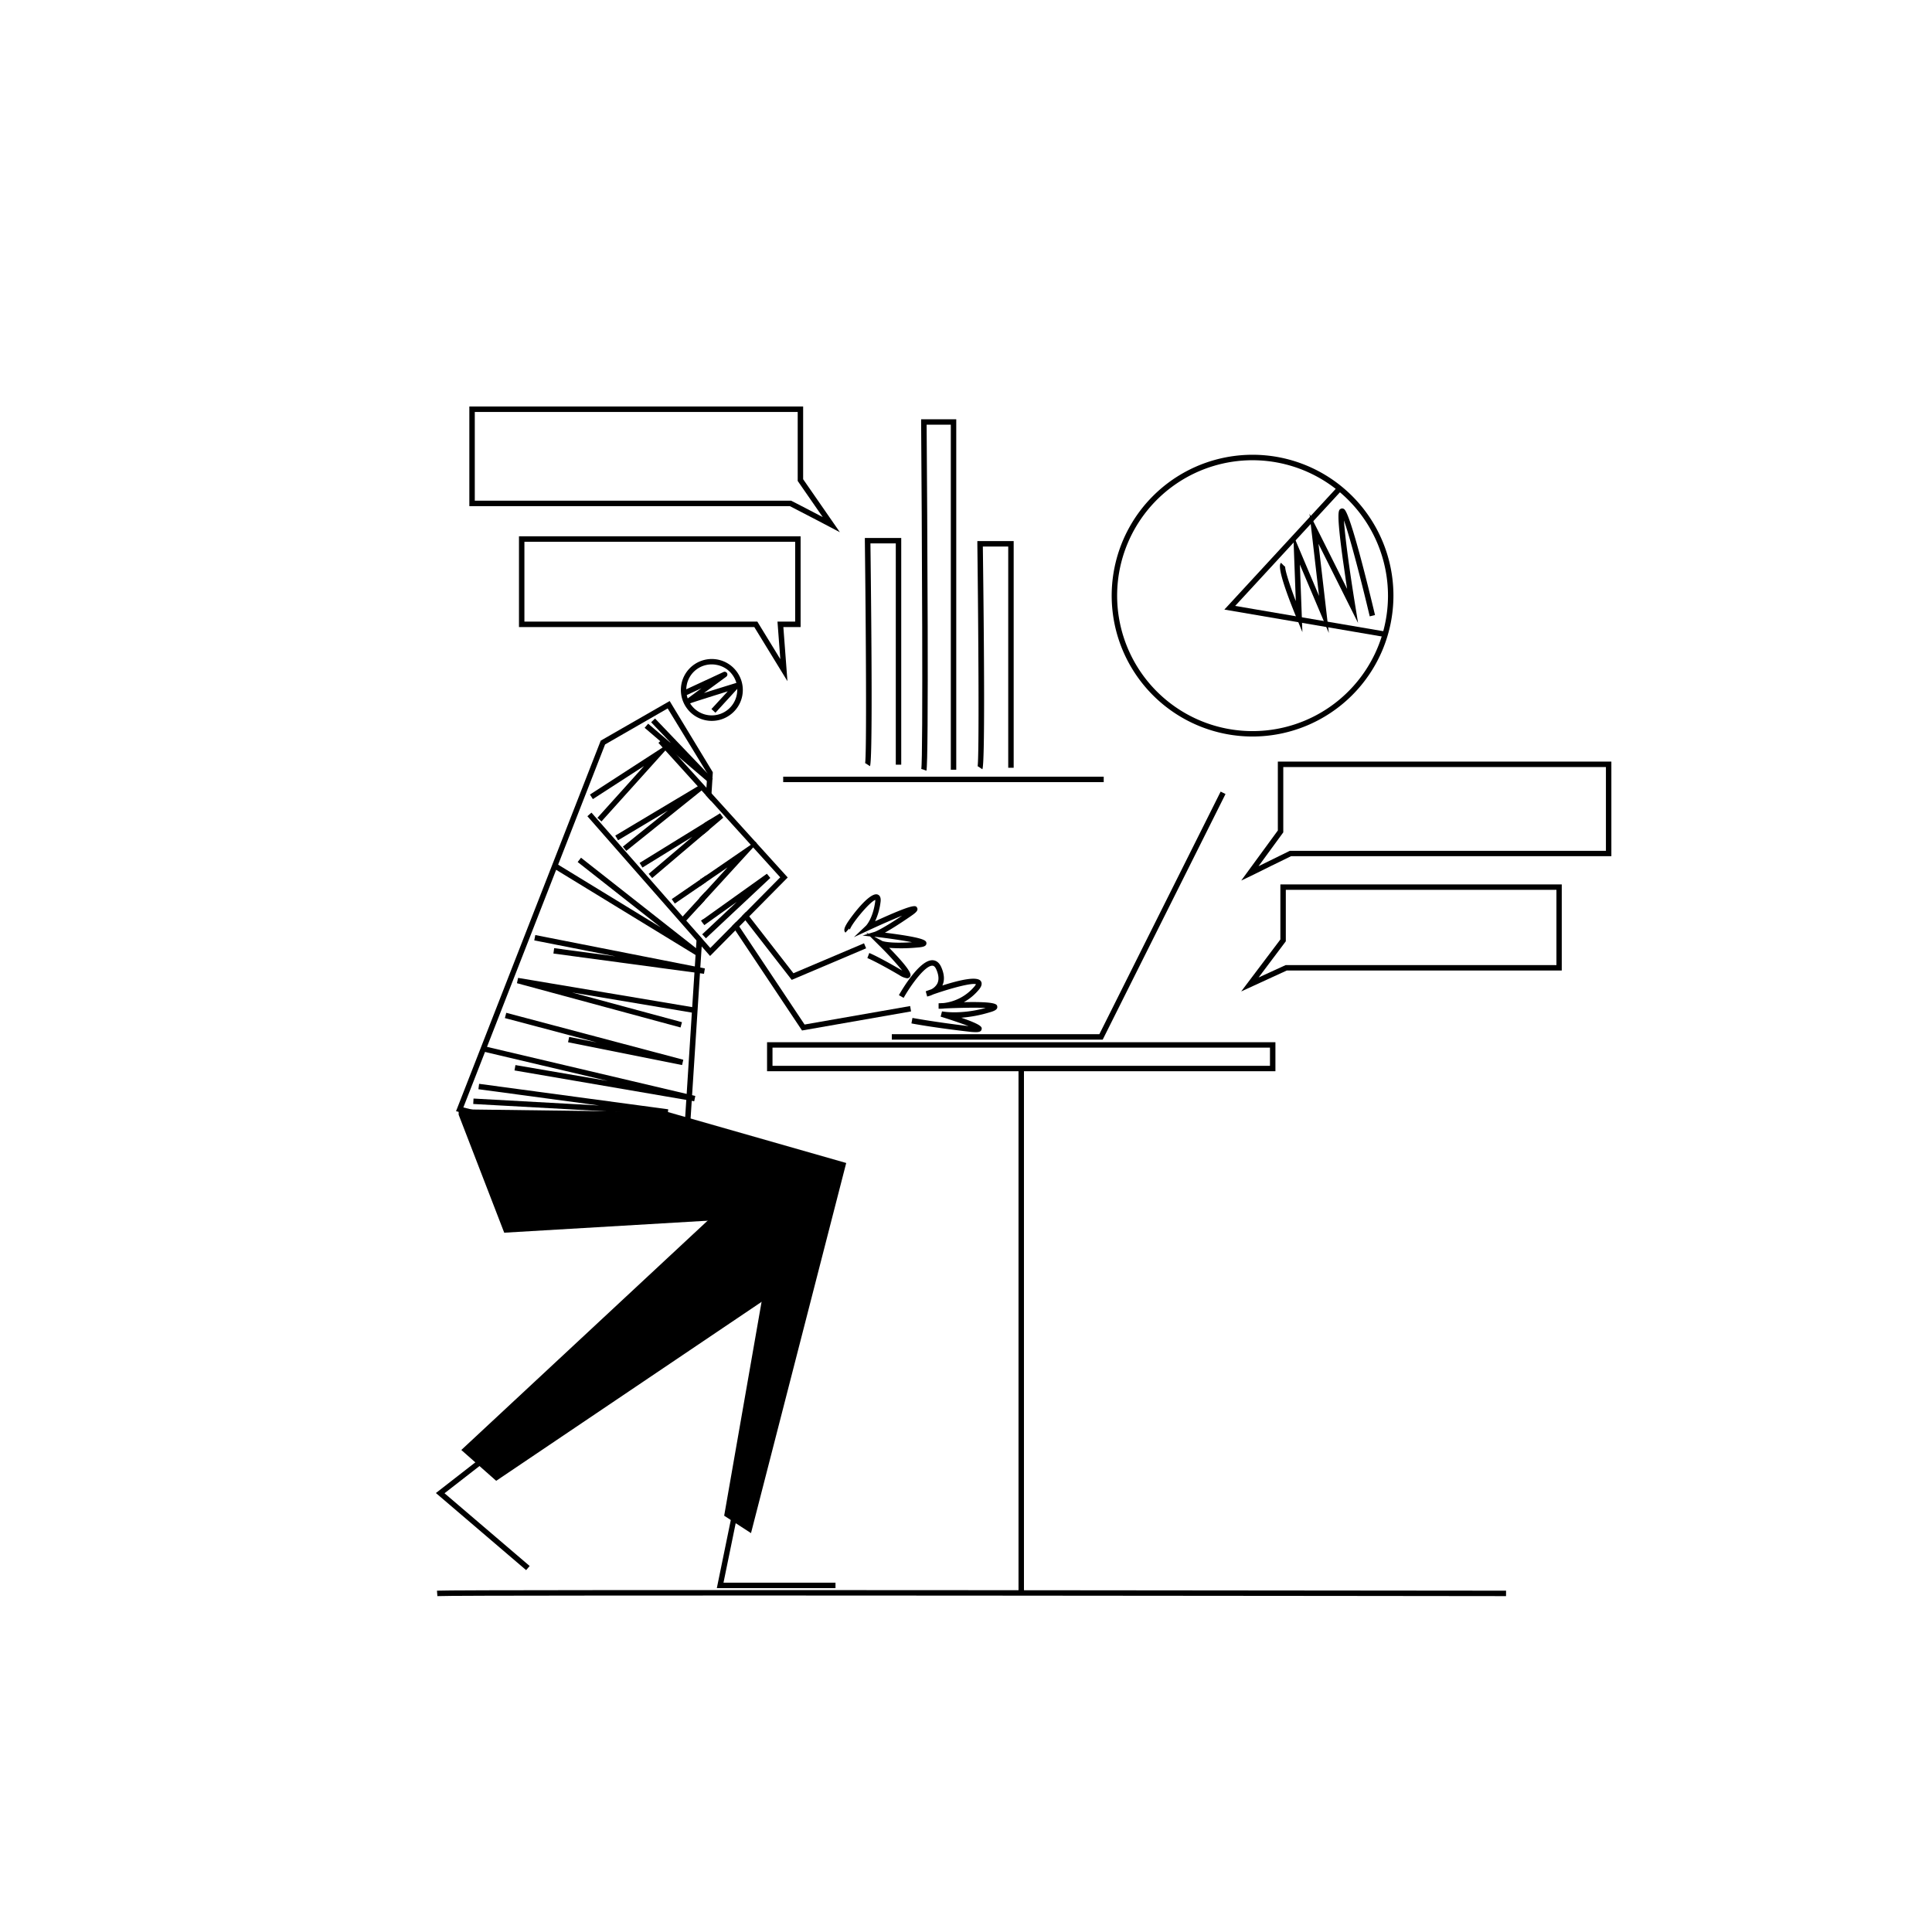 <svg id="Capa_1" data-name="Capa 1" xmlns="http://www.w3.org/2000/svg" viewBox="0 0 710 700"><title>Mesa de trabajo 2</title><polygon points="318.3 348.49 290.95 360.09 273.92 338.19 272.68 336.6 274.1 335.17 275.34 336.76 291.58 357.65 317.52 346.65 318.3 348.49"/><path d="M325.2,342.74c1.95-1.09,4.94-2.91,9.35-5.95,1.93-1.32,3.06-2.2,2.46-3.24-.47-.84-.93-1.63-15.41,5a23.59,23.59,0,0,0,2-7.1c.24-1.86-.46-2.51-1.1-2.73-3-1.05-10.08,8.64-11.3,10.7-.7,1.18-1.37,2.51-.49,3.3l1.34-1.48a.71.71,0,0,1,.25.52c.19-1.71,7.08-10.18,9.35-11.06a3.5,3.5,0,0,1,0,.49c-.84,6.4-3.39,9-3.41,9l-4.42,4.2,5.53-2.57c4.28-2,8.89-4,12.19-5.33-7.58,5.08-10,5.91-10,5.92l-2.37.72-.92-.5.59.6-1.86.57,2.76.32,3.31,3.29a121.73,121.73,0,0,1,8.51,9.25l-.1-.05c-8.78-5.14-11.9-6.35-12-6.4l-.71,1.86s3.15,1.24,11.73,6.26a6.86,6.86,0,0,0,2.88,1.17,1.21,1.21,0,0,0,1-.49c.48-.62,1.26-1.64-7.58-10.69a60.39,60.39,0,0,0,10.19-.11c2-.15,3.47-.36,3.49-1.56C340.39,345.69,340.41,344.66,325.2,342.74Zm-1.06,3-2.81-1.49.3,0c4.88.57,10.12,1.33,13.5,2C326.5,346.82,324.14,345.77,324.14,345.77Z"/><polygon points="334.81 371.68 294.74 378.69 270.23 341.93 269.09 340.22 270.53 338.77 271.67 340.47 295.68 376.5 334.47 369.71 334.81 371.68"/><path d="M271,247.17A11.37,11.37,0,1,0,267.9,263,11.31,11.31,0,0,0,271,247.17Zm-.07,6.1a9.37,9.37,0,0,1-17.13,5.5,2.61,2.61,0,0,1-.17-.28,8.68,8.68,0,0,1-.89-1.81,9.07,9.07,0,0,1-.36-1.26,9.31,9.31,0,0,1-.18-2.11h0a9.19,9.19,0,0,1,.17-1.56,9.33,9.33,0,0,1,11-7.41,9.21,9.21,0,0,1,6,3.95,9.24,9.24,0,0,1,1.26,2.73,8.68,8.68,0,0,1,.33,2.25Z"/><path d="M259.27,321.88,257.61,323l-.15-.23,0,.35-.16,2.53,1.44-1,.65-.43h0l.13-2h0l0-.52Zm0,0L257.61,323l-.15-.23,0,.35-.16,2.53,1.44-1,.65-.43h0l.13-2h0ZM257,330.06h0l-.2,3.17,2.15-2.33h0l.2-3.17Zm1.78-27.58-.27,4.2,2.12-1.8.23-3.69ZM246.1,257.62l-25.33,14.55L167.59,408.35l1,.24,84,21,1.2-18.56.42-6.49.13-2.08,2.86-44.29.13-2.11.54-8.28L258,345l-1.86-2.12-.18,2.83-.19,2.79-.16,2.52-.3,4.67-.14,2.22h0l-.79,12.24-.13,2L252.35,402l-.14,2.21-.41,6.27-1.07,16.6-77.3-19.35h-.1l-3.05-.76,7.95-20.37.74-1.88,25.41-65.07.73-1.89,17.26-44.19,23-13.23L259.8,284l.15.25-.18,2.76-.16,2.48-.18,2.79,1.87,2.06.18-2.79.33-5.19h0l0-.23.13-2.05,0-.32ZM257,330.06h0l-.2,3.17,2.15-2.33h0l.2-3.17Zm.68,8.28.72,1,.11-1.6Zm.39,5,.07.07v-.14Z"/><polygon points="289.48 322.46 275.34 336.76 273.92 338.19 271.67 340.47 270.23 341.93 260.95 351.31 257.85 347.78 255.99 345.66 215.86 299.95 217.36 298.63 250.83 336.76 252.16 338.27 256.17 342.83 258.03 344.95 261.03 348.37 269.09 340.22 270.53 338.77 272.68 336.6 274.1 335.17 286.73 322.4 276.82 311.46 275.95 310.5 261.3 294.33 259.43 292.27 257.68 290.33 256.29 288.8 244.51 275.79 243.51 274.69 241.97 272.99 242.65 272.38 243.46 271.65 245.22 273.59 245.85 274.29 249.13 277.91 259.61 289.48 261.48 291.54 277.62 309.36 278.18 309.98 289.48 322.46"/><polygon points="168.55 409.63 185.3 453 285.35 447.09 266.13 557 275.99 563.4 310.98 427.38 245.43 408.65 168.55 407.66 168.55 409.63"/><polygon points="307.04 583.62 263.43 583.62 271.56 543.98 273.52 544.38 265.88 581.62 307.04 581.62 307.04 583.62"/><polygon points="269.58 439.7 169.53 532.85 182.35 544.18 289.79 471.73 291.27 438.22 269.58 439.7"/><polygon points="193.35 577 160.19 548.67 192.13 523.82 193.36 525.4 163.36 548.75 194.65 575.48 193.35 577"/><path d="M281.89,383v10.67H468.71V383Zm184.82,8.67H283.89V385H466.71Z"/><rect x="374.3" y="393.49" width="2" height="192.58"/><path d="M553.46,586.55c-3.86,0-386.91-.49-392.72,0l-.16-2c5.89-.49,377.09,0,392.89,0Z"/><path d="M358.56,379.3a25.11,25.11,0,0,1-2.84-.22c-12.71-1.46-20.69-2.95-20.77-3l.37-2c.07,0,8,1.49,20.62,3-2.66-1-6.64-2.37-10.26-3.48l.5-1.93c.07,0,6.49,1.32,16.05-1.26-3.33-.18-9.24-.08-15.05.18a14.71,14.71,0,0,1-2.25.1v-2l1.92-.09a17.4,17.4,0,0,0,11.17-6,3.87,3.87,0,0,0,.64-.92c-1.6-.53-8.9,1.37-15.74,3.76a10,10,0,0,1-2.19.77l-.53-1.92c.64-.24,1.3-.48,2-.71a5.16,5.16,0,0,0,2.22-2.07c.71-1.36.6-3.13-.33-5.25-.58-1.33-1.21-1.37-1.41-1.38-2.63-.13-7.77,6.84-10.6,11.82l-1.74-1c1.24-2.19,7.71-13.1,12.44-12.83.94.05,2.25.53,3.14,2.57,1.14,2.59,1.27,4.85.39,6.72,6.58-2.11,12.84-3.48,14.13-1.62.9,1.28-.43,2.83-.87,3.34a19.25,19.25,0,0,1-5.37,4.4c12-.26,12.16.82,12.29,1.58.2,1.21-1.23,1.72-3,2.22A48.87,48.87,0,0,1,353.27,374c7.79,2.68,7.62,3.52,7.46,4.28S359.91,379.3,358.56,379.3Z"/><polygon points="405.24 382.05 327.74 382.05 327.74 380.05 404.01 380.05 448.58 290.9 450.37 291.79 405.24 382.05"/><polygon points="258.71 357.86 203.38 350.41 203.65 348.43 226.21 351.46 196.34 345.58 196.72 343.62 259.04 355.89 258.71 357.86"/><polygon points="250.1 377.58 189.97 361.31 190.4 359.36 254.96 370.2 254.63 372.18 210.22 364.72 250.62 375.64 250.1 377.58"/><polygon points="250.66 391.39 208.76 383.01 209.16 381.05 219.32 383.08 185.54 374.13 186.05 372.19 251.11 389.44 250.66 391.39"/><polygon points="255.12 404.7 189.08 393.37 189.42 391.4 223.4 397.23 177.68 386.45 178.14 384.51 255.52 402.75 255.12 404.7"/><polygon points="245.38 409.64 173.91 405.7 174.02 403.7 220.17 406.25 175.81 400.27 176.07 398.29 245.56 407.65 245.38 409.64"/><polygon points="257.39 349.7 256.25 351.34 255.64 350.97 204.38 319.64 203.02 318.81 204.06 317.11 205.11 317.75 242.83 340.8 212.29 316.78 213.52 315.2 255.8 348.45 257.39 349.7"/><polygon points="258.02 290.33 257.8 290.51 230.16 312.69 228.91 311.12 245.46 297.84 227.14 308.79 226.11 307.07 256.42 288.96 256.88 288.69 258.02 290.33"/><polygon points="265.79 300.49 260.62 304.88 258.5 306.68 254.55 310.03 253.03 311.33 252.52 311.76 250.98 313.06 239.67 322.67 238.38 321.14 251.8 309.75 253.33 308.45 254.45 307.5 253.19 308.28 251.47 309.33 236.1 318.81 235.05 317.11 250.24 307.74 251.95 306.69 258.77 302.48 260.85 301.19 264.62 298.87 265.79 300.49"/><polygon points="278.14 309.93 276.78 311.42 265.36 323.92 263.98 325.42 262.63 326.9 261.23 328.42 258.96 330.91 258.96 330.92 256.82 333.26 252.2 338.3 251.68 338.88 250.2 337.53 250.87 336.8 257.01 330.09 257.01 330.08 259.15 327.74 259.15 327.73 260.09 326.72 261.48 325.19 262.74 323.82 264.11 322.31 267.36 318.75 263.43 321.46 261.77 322.59 260.38 323.56 259.37 324.24 259.37 324.25 258.72 324.68 257.29 325.68 247.99 332.05 246.86 330.41 257.44 323.14 257.61 323.02 259.26 321.89 259.52 321.71 260.54 321.02 262.2 319.88 275.91 310.46 277.57 309.31 278.14 309.93"/><polygon points="283.08 322.63 272.25 332.79 270.78 334.16 268.73 336.08 267.25 337.47 259.42 344.81 258.13 343.42 258.06 343.35 258.14 343.28 258.14 343.27 266.13 335.78 267.61 334.39 269.55 332.58 270.75 331.45 269.42 332.4 267.3 333.92 265.67 335.08 265.66 335.08 258.83 339.97 258.39 339.35 257.67 338.34 258.5 337.75 264.56 333.42 266.19 332.26 268.19 330.83 269.82 329.66 281.82 321.09 283.08 322.63"/><polygon points="261.93 286.22 261.81 286.34 261.81 286.35 260.55 287.67 259.77 287 249.13 277.91 245.44 274.76 244.57 274.01 242.65 272.38 236.9 267.46 238.2 265.94 246.31 272.88 246.77 273.27 246.78 273.27 246.37 272.84 239.29 265.42 240.73 264.04 248.08 271.73 248.12 271.77 259.8 283.99 261.83 286.11 261.93 286.22"/><polygon points="248.26 271.62 248.12 271.77 246.78 273.27 246.77 273.27 245.85 274.29 245.44 274.76 244.51 275.79 221.04 301.87 219.55 300.54 236.69 281.5 217.88 293.66 216.8 291.99 243.51 274.69 244.57 274.01 245.22 273.59 246.31 272.88 246.37 272.84 248.08 271.73 248.26 271.62"/><rect x="287.82" y="285.42" width="117.79" height="2"/><path d="M319.7,281.55,318,280.44a.6.6,0,0,0-.1.2c.65-2.53.31-50.39-.07-81.94v-1H331.2V281h-2V199.69h-9.32C320.33,236.5,320.65,280.13,319.7,281.55Z"/><path d="M340.44,283.24l-1.85-.76.92.38-.95-.29c.73-3.33.21-93.16-.05-127.5v-1h12.91v128.8h-2V156.06h-8.89C340.75,186.68,341.38,281,340.44,283.24Z"/><path d="M361,282.69l-1.66-1.11a1,1,0,0,0-.1.2c.65-2.53.32-50.39-.07-81.94v-1h13.35v83.3h-2v-81.3h-9.33C361.67,237.63,362,281.27,361,282.69Z"/><path d="M460.32,270.66a51.77,51.77,0,1,1,51.76-51.76A51.82,51.82,0,0,1,460.32,270.66Zm0-101.53a49.77,49.77,0,1,0,49.76,49.77A49.83,49.83,0,0,0,460.32,169.13Z"/><polygon points="509.43 234.18 449.95 224.01 492.11 178.3 493.58 179.65 453.92 222.66 509.77 232.2 509.43 234.18"/><path d="M488.34,232.61,477.7,207.47l.92,24.82-2.13-5.2c-7.56-18.42-6.17-19.8-5.72-20.26l1.42,1.42a.61.61,0,0,0,.13-.21c-.27,1.07,1.57,6.77,3.88,12.86l-.9-24.24L484.74,219l-3.5-30.22,13.82,27.63c-.47-3.05-1-6.86-1.56-10.68-2.43-17.79-1.62-18.26-.84-18.72a1.18,1.18,0,0,1,1.35.13c2.37,1.9,9.25,30.25,11.3,38.89l-1.94.47c-3.32-14-7.32-29.22-9.47-35.25.33,5.81,2.16,19.12,4.13,31.2l1.05,6.48-14.54-29.08Z"/><path d="M295.15,176.11V149.39H172.48V186H290.27c6.29,3.22,14.64,7.61,14.76,7.68l3.62,1.9Zm-.51,9.89-3.9-2H174.48V151.39H293.15v25.35l2,2.89,7.2,10.39Z"/><path d="M294.22,197.1H190.72v33.33H277.2l12.18,19.89-1.5-19.89h6.34Zm-2,31.33h-6.5l.15,2,.89,11.79-7.22-11.79-1.22-2h-85.6V199.1h99.5Z"/><path d="M456.13,364.34l14.4-19.09V325H573.94v31.65H472.88ZM472.53,327v18.91l-10,13.3,9.95-4.56h99.5V327Z"/><path d="M456.14,323.59l13.46-18.4V279.88H592.17v34.75H474.47c-4.68,2.26-10.43,5.12-13.21,6.5l-1.55.76Zm15.46-41.71v24l-9.09,12.43c3.1-1.54,7.56-3.74,11.3-5.55l.2-.1H590.17V281.88Z"/><polygon points="459.98 321.71 458.56 320.29 459.99 321.7 459.98 321.71"/><path d="M262.92,261.92l-1.47-1.36,6-6.51c-6,1.88-13.2,4.14-13.85,4.44a.93.93,0,0,1-1.31-.29c-.41-.59-.15-1,.29-1.41h0l0,0,.47-.36,4.73-3.51-5.89,2.73-.84-1.81,14.85-6.89a1,1,0,0,1,1,1.72c-2.5,1.83-5.62,4.14-8.2,6q4.33-1.38,11.66-3.64a1,1,0,0,1,1.14.42,1,1,0,0,1-.11,1.22Z"/></svg>